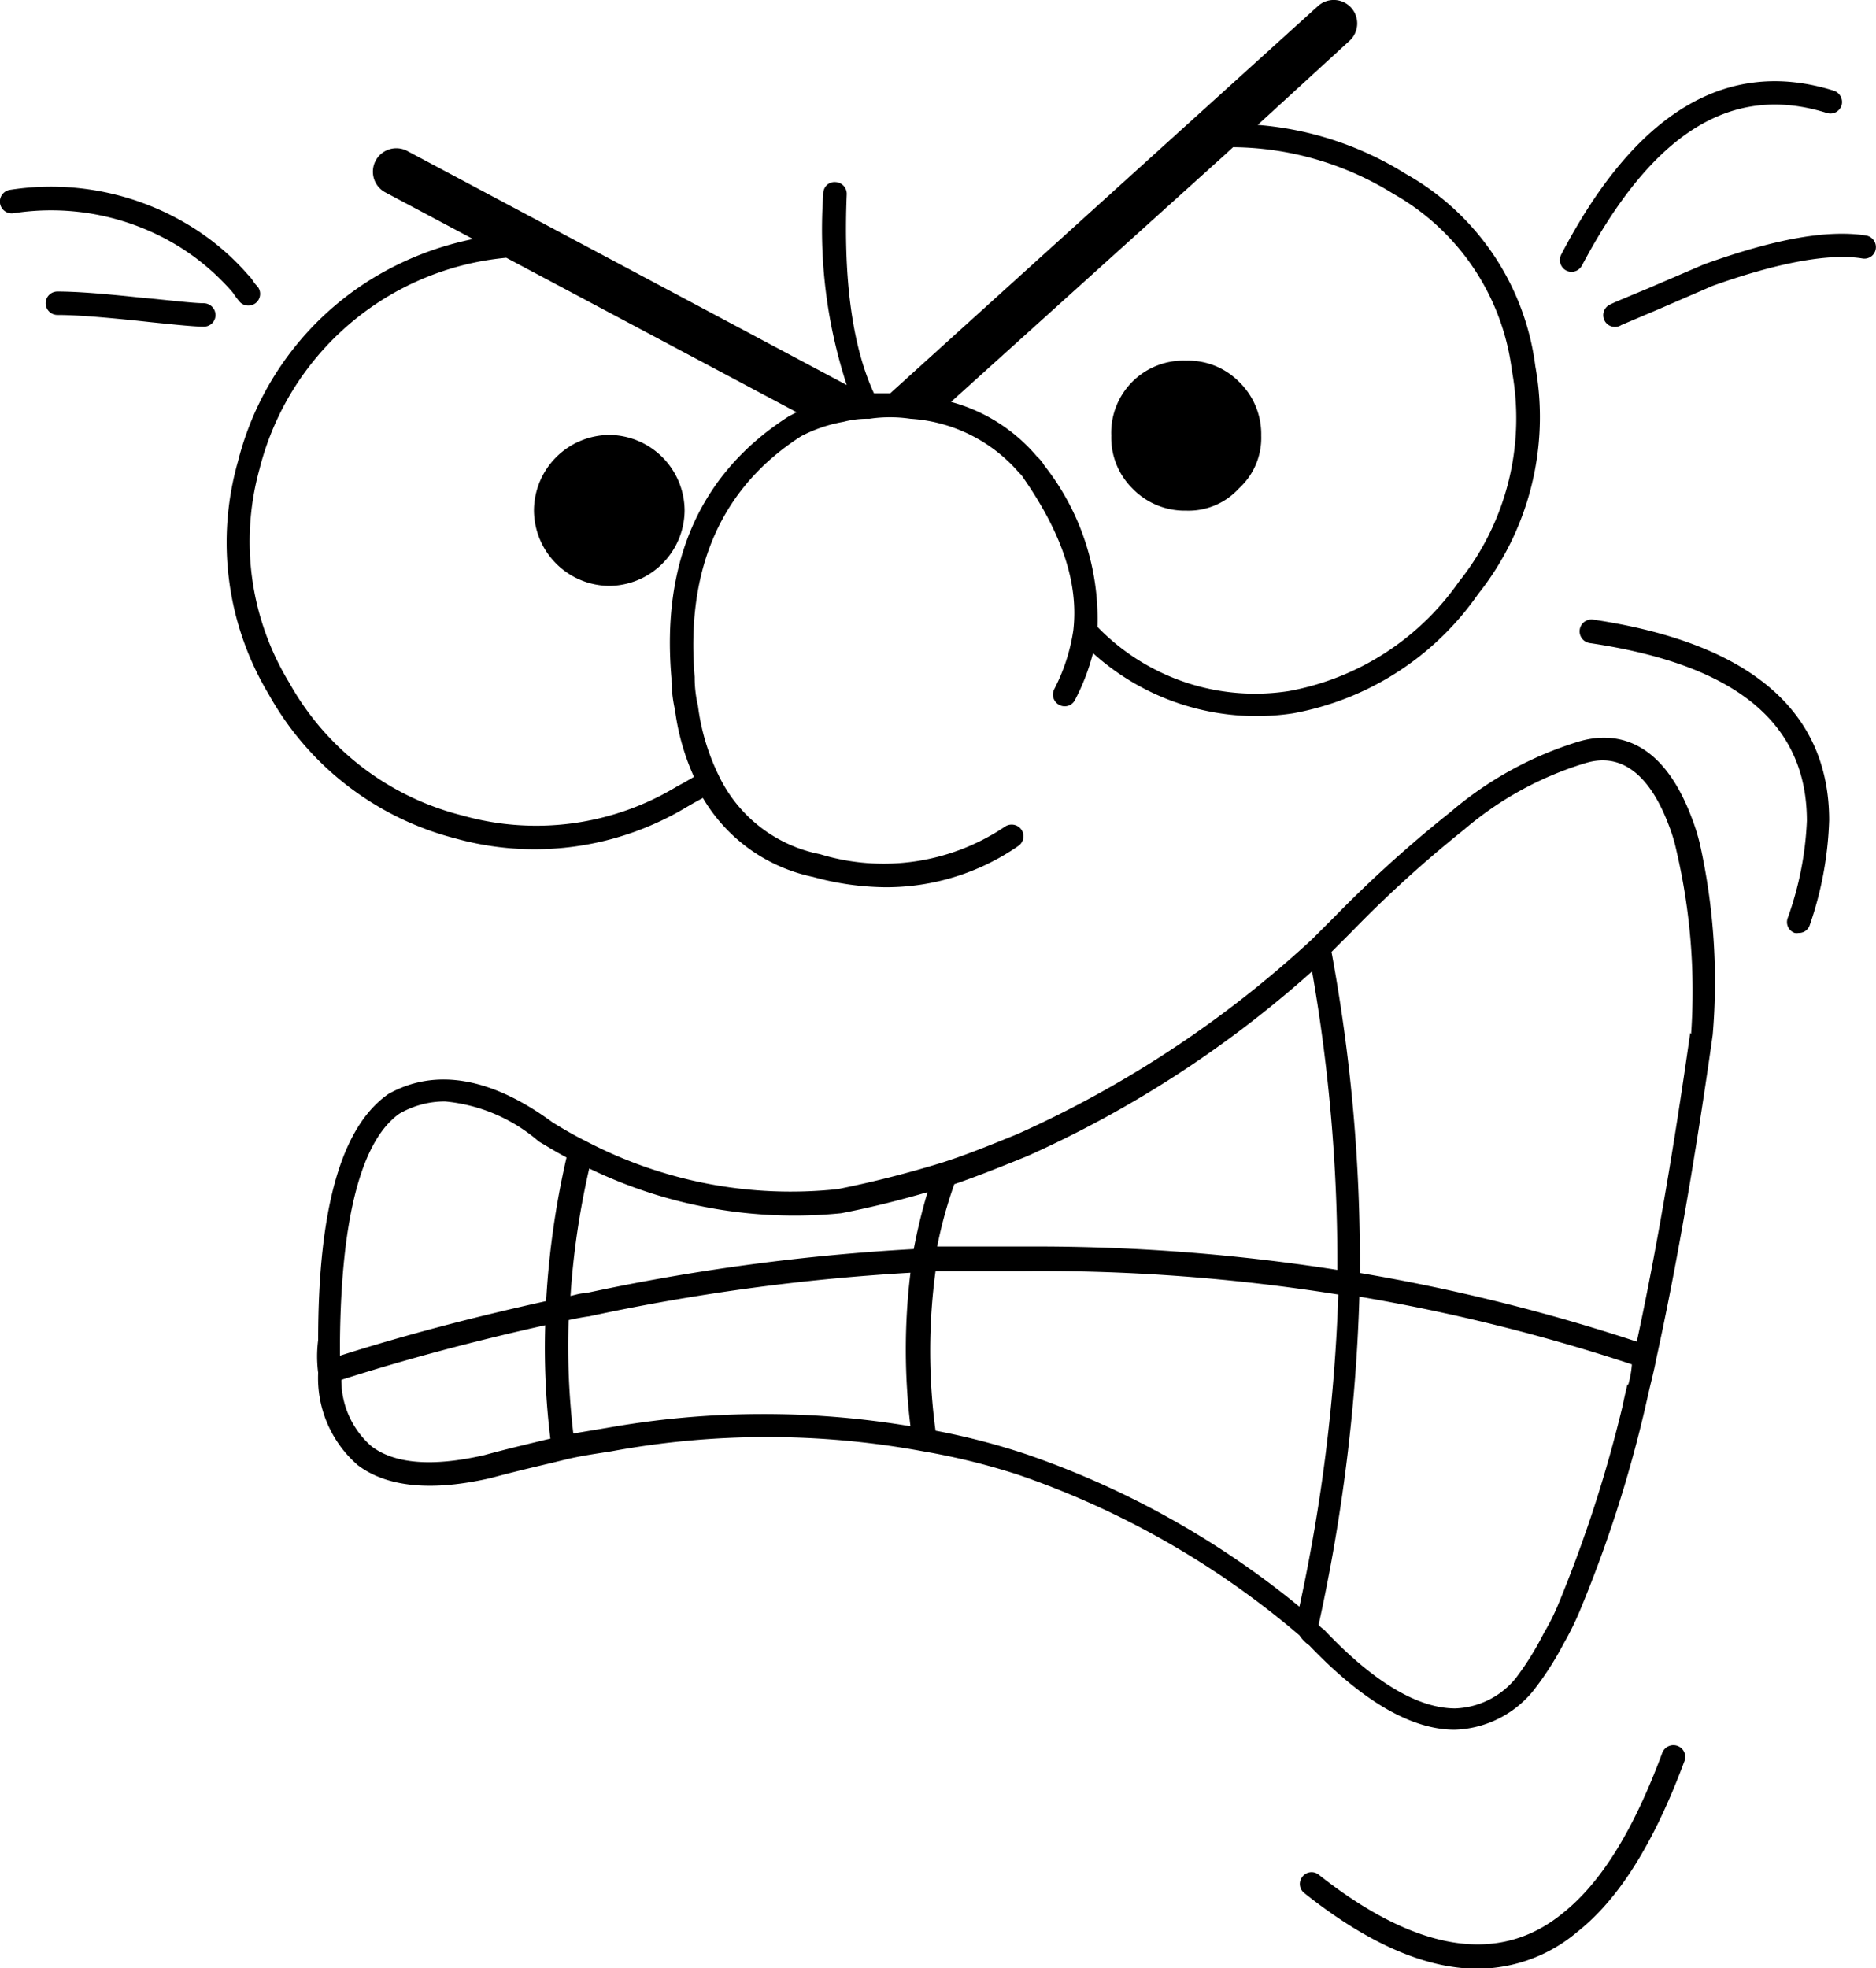 <svg xmlns="http://www.w3.org/2000/svg" viewBox="0 0 80.07 83.99"><title>Ресурс 6</title><g id="Слой_2" data-name="Слой 2"><g id="Layer_1" data-name="Layer 1"><path d="M50.63,15.39a3.08,3.08,0,0,0-3.2,3.2,3.05,3.05,0,0,0,.9,2.25,3.1,3.1,0,0,0,2.3.95,2.91,2.91,0,0,0,2.25-.95,2.91,2.91,0,0,0,.95-2.25,3.1,3.1,0,0,0-.95-2.3A3.05,3.05,0,0,0,50.63,15.39Z"/><path d="M26,25a3.24,3.24,0,0,0,3.22-3.22A3.24,3.24,0,0,0,26,18.56a3.24,3.24,0,0,0-3.21,3.21A3.24,3.24,0,0,0,26,25Z"/><path d="M10,12.58a3.92,3.92,0,0,0,.25.32.5.5,0,0,0,.36.14.5.5,0,0,0,.35-.85,1,1,0,0,1-.15-.19,1.72,1.72,0,0,0-.23-.28A10.6,10.6,0,0,0,8,9.57,11.38,11.38,0,0,0,.43,8.1a.5.5,0,1,0,.14,1,10.42,10.42,0,0,1,6.92,1.33,10.07,10.07,0,0,1,2.4,2A1.3,1.3,0,0,1,10,12.58Z"/><path d="M66.84,11.54a.53.53,0,0,0,.23.06.51.51,0,0,0,.45-.27c3-5.66,6.37-7.79,10.45-6.51a.5.5,0,0,0,.63-.32.51.51,0,0,0-.33-.63c-4.56-1.43-8.47.92-11.64,7A.51.51,0,0,0,66.84,11.54Z"/><path d="M8.7,12.94c-.32,0-1-.07-2.15-.19L6,12.7c-1.68-.18-2.78-.26-3.55-.26a.5.5,0,0,0-.5.5.5.5,0,0,0,.5.5c.73,0,1.8.08,3.45.25l.55.06c1.17.12,1.87.19,2.25.19a.5.5,0,0,0,.5-.5A.51.51,0,0,0,8.7,12.94Z"/><path d="M19.41,35.77a12.61,12.61,0,0,0,9.93-1.35l.26-.15.4-.22a7.14,7.14,0,0,0,4.7,3.37,11.92,11.92,0,0,0,3.12.44,9.89,9.89,0,0,0,5.64-1.76.5.5,0,0,0,.14-.69.51.51,0,0,0-.7-.14A9.28,9.28,0,0,1,35,36.45a6.09,6.09,0,0,1-4.31-3.33h0a9.46,9.46,0,0,1-.9-3,5.22,5.22,0,0,1-.14-1.23c-.39-4.64,1.15-8.1,4.55-10.28A6.2,6.2,0,0,1,36,18a4,4,0,0,1,1-.13h.11a6,6,0,0,1,1.75,0,6.66,6.66,0,0,1,4.64,2.31.9.9,0,0,1,.19.23c1.65,2.38,2.35,4.5,2.12,6.49A8,8,0,0,1,45,29.4a.5.5,0,0,0,.21.68.49.49,0,0,0,.67-.21,9.18,9.18,0,0,0,.77-2,10.41,10.41,0,0,0,8.53,2.57,12.29,12.29,0,0,0,7.9-5.08,12.14,12.14,0,0,0,2.45-9.73A11,11,0,0,0,60,7.42a14,14,0,0,0-6.32-2.09L57.6,1.74A1,1,0,0,0,56.25.26L38,16.78c-.23,0-.47,0-.7,0-.92-2-1.31-4.84-1.16-8.49a.5.5,0,0,0-.48-.52.48.48,0,0,0-.52.48,21.37,21.37,0,0,0,1,8.18l-18.78-10a1,1,0,0,0-.93,1.77l3.76,2a13.35,13.35,0,0,0-3.95,1.48,12.82,12.82,0,0,0-6.08,8,12.59,12.59,0,0,0,1.3,9.93A12.75,12.75,0,0,0,19.41,35.77ZM59.47,8.27a10.1,10.1,0,0,1,5.06,7.55,11.16,11.16,0,0,1-2.26,9A11.33,11.33,0,0,1,55,29.49a9.37,9.37,0,0,1-8.16-2.74,10.57,10.57,0,0,0-2.27-6.89,1.63,1.63,0,0,0-.32-.39,7.29,7.29,0,0,0-3.66-2.32L52.36,6.53l.27-.25A13.18,13.18,0,0,1,59.47,8.27ZM11.08,20A12,12,0,0,1,21.61,11L34,17.59l-.34.18c-3.75,2.4-5.44,6.17-5,11.17a6.3,6.3,0,0,0,.15,1.36,10.1,10.1,0,0,0,.81,2.85l-.43.25-.28.15a11.6,11.6,0,0,1-9.17,1.25,11.72,11.72,0,0,1-7.39-5.66A11.58,11.58,0,0,1,11.08,20Z"/><path d="M68,26.44a.5.5,0,0,0-.15,1c6.24.92,9.27,3.41,9.27,7.59a14,14,0,0,1-.82,4.15.49.49,0,0,0,.3.63.51.51,0,0,0,.17,0,.48.48,0,0,0,.47-.33A15,15,0,0,0,78.07,35C78.07,30.32,74.66,27.43,68,26.44Z"/><path d="M79.65,10.05c-1.64-.26-3.89.14-6.92,1.23l-2.33,1c-1.73.72-1.73.72-1.83.82a.5.5,0,0,0,.35.85.48.48,0,0,0,.28-.08l1.58-.67,2.31-1c2.8-1,5-1.4,6.4-1.17a.49.49,0,0,0,.57-.41A.5.5,0,0,0,79.65,10.05Z"/><path d="M71.6,74.5a.51.51,0,0,0-.65.29c-1.23,3.32-2.62,5.55-4.24,6.84C64,83.86,60.47,83.3,56.29,80a.49.49,0,0,0-.7.08.49.49,0,0,0,.08.7c2.7,2.15,5.18,3.23,7.39,3.23a6.63,6.63,0,0,0,4.27-1.58c1.77-1.4,3.26-3.78,4.56-7.27A.5.5,0,0,0,71.6,74.5Z"/><path d="M72.19,34.86c-1.31-3.45-3.37-3.65-4.83-3.21a15.3,15.3,0,0,0-5.45,3A53,53,0,0,0,57,39.08l-1,1a46.51,46.51,0,0,1-12.57,8.31c-1.06.43-2.15.88-3.22,1.22h0a45.54,45.54,0,0,1-4.45,1.13A18.84,18.84,0,0,1,25,48.69h0c-.49-.24-1-.54-1.42-.8-2.61-1.92-5-2.33-7-1.21-2,1.39-3,4.84-3,10.5a5.46,5.46,0,0,0,0,1.4,4.92,4.92,0,0,0,1.69,3.94c1.24.94,3.15,1.13,5.68.55.88-.24,1.77-.45,2.62-.65l.61-.15h0c.63-.15,1.28-.24,1.91-.34a36.68,36.68,0,0,1,13.31,0h0a29.05,29.05,0,0,1,4.06,1,37,37,0,0,1,12,6.85l0,0a1.56,1.56,0,0,0,.42.43c2.28,2.39,4.37,3.6,6.21,3.6h0a4.5,4.5,0,0,0,3.35-1.66,13.11,13.11,0,0,0,1.29-2,12.47,12.47,0,0,0,.68-1.37,54.67,54.67,0,0,0,2.78-8.59l.21-.92c.1-.42.21-.85.29-1.28h0c.84-3.82,1.65-8.45,2.41-13.83A27.05,27.05,0,0,0,72.55,36,8.54,8.54,0,0,0,72.19,34.86ZM40.73,50.53c1-.34,2.06-.77,3.1-1.19A47.06,47.06,0,0,0,56,41.45a72.06,72.06,0,0,1,1.08,12.74,83,83,0,0,0-12.67-1h-.78c-1,0-2,0-2.9,0H40A19.15,19.15,0,0,1,40.73,50.53ZM23.31,61.43c-.86.21-1.76.42-2.63.66-2.21.51-3.84.38-4.83-.38a3.75,3.75,0,0,1-1.28-2.83c2.79-.89,5.65-1.65,8.7-2.33a32.06,32.06,0,0,0,.22,4.84Zm0-5.91c-3.08.68-6,1.44-8.8,2.33,0-.19,0-.4,0-.62.05-5.29.92-8.57,2.54-9.71A3.86,3.86,0,0,1,19,47,7.12,7.12,0,0,1,23,48.71c.39.23.78.47,1.18.68A36.3,36.3,0,0,0,23.31,55.52Zm2.6,5.41-1.44.24a32,32,0,0,1-.2-4.84c.29-.06.57-.12.88-.16a89.47,89.47,0,0,1,13.71-1.86,27.13,27.13,0,0,0,0,6.55A38.07,38.07,0,0,0,25.91,60.93ZM39,53.3a90.51,90.51,0,0,0-14,1.88c-.22,0-.43.07-.65.12a34,34,0,0,1,.8-5.44,20.09,20.09,0,0,0,10.75,1.91c1.15-.22,2.34-.51,3.69-.9A24.06,24.06,0,0,0,39,53.3ZM55.46,68.56a37.65,37.65,0,0,0-11.67-6.51,29.48,29.48,0,0,0-3.86-1,25.5,25.5,0,0,1,0-6.81h.88c.94,0,1.92,0,2.88,0a80.94,80.94,0,0,1,13.43,1A74.15,74.15,0,0,1,55.46,68.56Zm14-9.48c-.08.32-.15.64-.21.93a56.43,56.43,0,0,1-2.73,8.42,9.26,9.26,0,0,1-.63,1.26,12.33,12.33,0,0,1-1.18,1.9,3.48,3.48,0,0,1-2.6,1.31c-1.57,0-3.45-1.09-5.56-3.32a.36.36,0,0,0-.09-.08.69.69,0,0,1-.18-.17,75.7,75.7,0,0,0,1.74-14,79.38,79.38,0,0,1,11.63,2.89C69.63,58.53,69.57,58.81,69.5,59.08Zm2.68-15c-.72,5.06-1.48,9.48-2.28,13.17a80.68,80.68,0,0,0-11.82-2.93,72.59,72.59,0,0,0-1.21-13.7l.87-.87a50.88,50.88,0,0,1,4.79-4.35,14.4,14.4,0,0,1,5.09-2.81c.58-.18,2.38-.71,3.64,2.61a7.12,7.12,0,0,1,.33,1.09A26.38,26.38,0,0,1,72.18,44.11Z"/></g></g></svg>